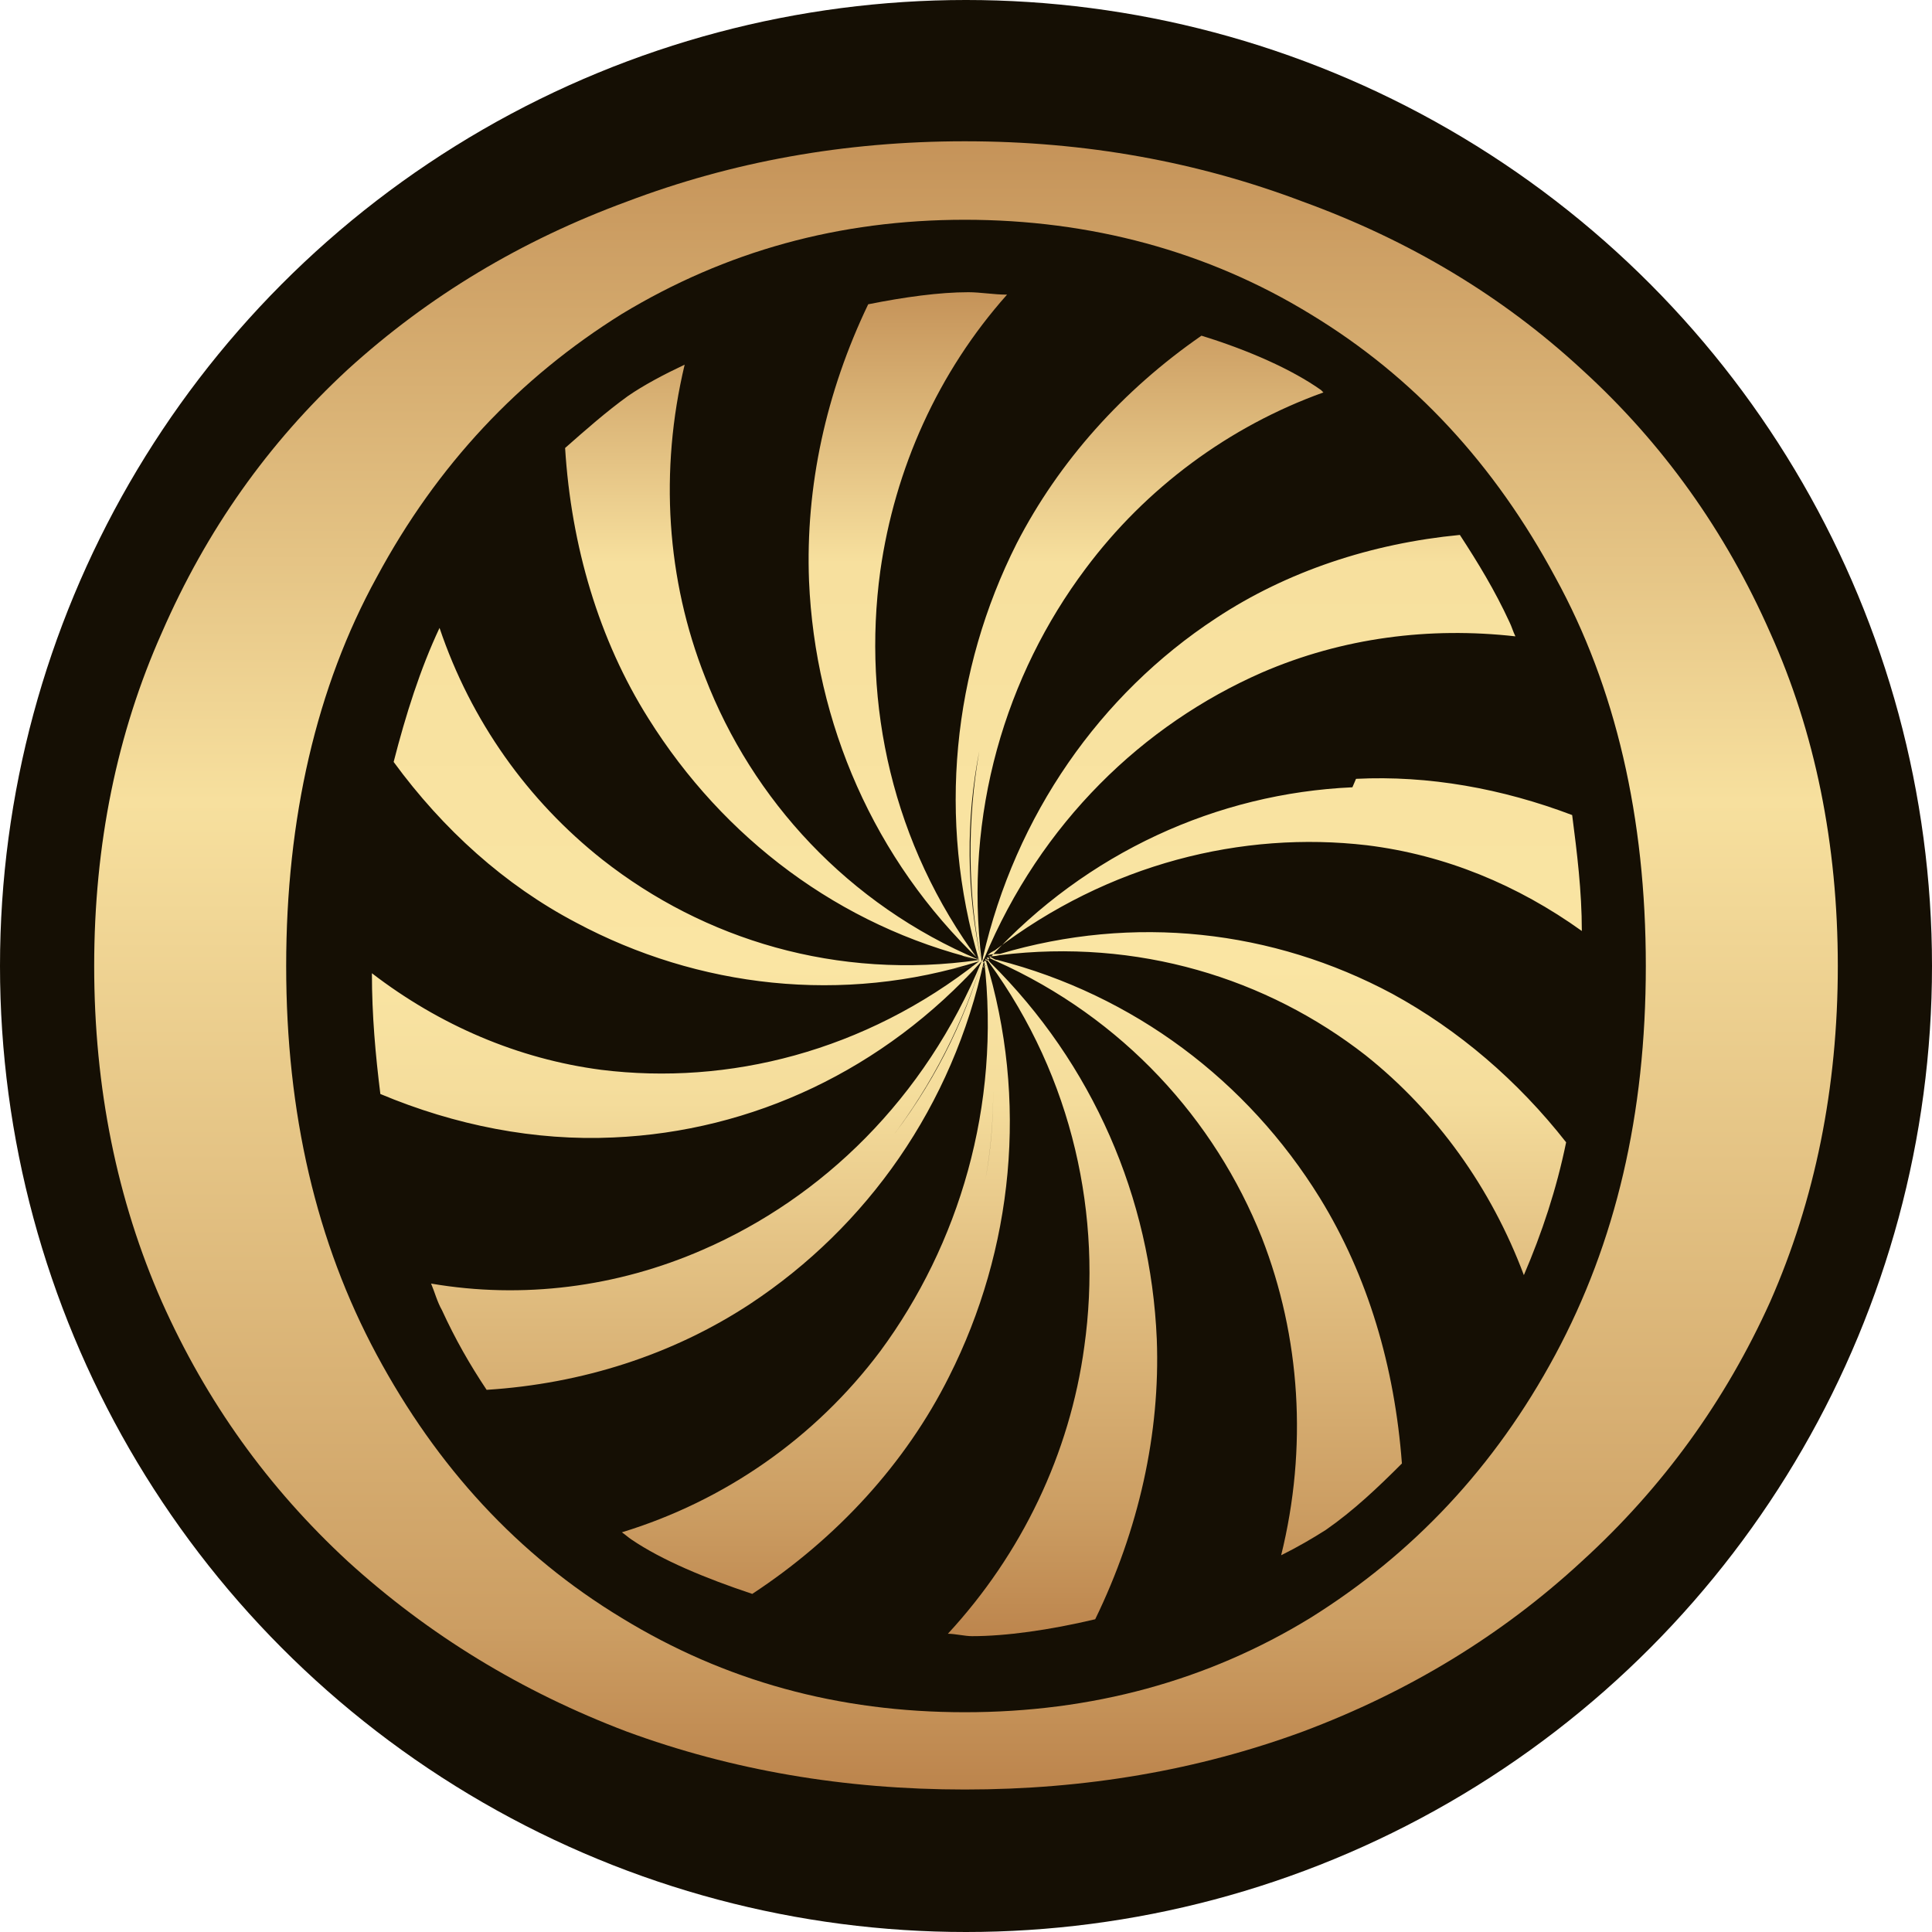 <svg xmlns="http://www.w3.org/2000/svg" viewBox="0 0 160 160" xmlns:v="https://znaki.fm"><defs><linearGradient id="A" x1="80" y1="11.7" x2="80" y2="148.3" gradientUnits="userSpaceOnUse"><stop offset="0" stop-color="#c59359"/><stop offset=".4" stop-color="#f7e09e"/><stop offset=".9" stop-color="#cc9e63"/><stop offset="1" stop-color="#bc844c"/></linearGradient><linearGradient id="B" x1="80.8" y1="24.3" x2="80.8" y2="136" gradientUnits="userSpaceOnUse"><stop offset="0" stop-color="#c59359"/><stop offset=".2" stop-color="#f7e09e"/><stop offset=".5" stop-color="#fae5a3"/><stop offset=".6" stop-color="#f4dc9b"/><stop offset=".7" stop-color="#e5c486"/><stop offset=".9" stop-color="#cc9e63"/><stop offset="1" stop-color="#bc844c"/></linearGradient></defs><circle cx="80" cy="80" r="80" fill="#150f04"/><path d="M146.6 52.4c-3.7-8.4-8.9-15.7-15.6-21.8-6.6-6.1-14.3-10.7-23.1-13.9-8.7-3.3-18-5-28-5s-19.3 1.7-28 5c-8.7 3.2-16.4 7.8-23.1 13.9-6.6 6.1-11.7 13.3-15.4 21.8C9.7 60.7 7.8 69.9 7.8 80s1.9 19.4 5.6 27.8c3.7 8.3 8.8 15.4 15.4 21.5 6.7 6.1 14.4 10.8 23.1 14.1 8.7 3.2 18 4.8 28 4.8s19.3-1.6 28-4.8c8.8-3.3 16.5-8 23.1-14.1 6.7-6.1 11.9-13.3 15.6-21.5 3.7-8.4 5.6-17.7 5.6-27.8s-1.9-19.4-5.6-27.6zm-17.8 59.8c-5 9.3-11.8 16.5-20.3 21.8-8.5 5.2-18.1 7.8-28.6 7.8S60 139.2 51.5 134c-8.6-5.2-15.3-12.5-20.3-21.8s-7.5-20-7.5-32.2 2.5-23.1 7.5-32.2c5-9.3 11.8-16.5 20.3-21.8 8.6-5.2 18-7.8 28.4-7.8s20.1 2.6 28.6 7.8c8.6 5.2 15.3 12.5 20.3 21.8 5 9.1 7.5 19.9 7.5 32.2s-2.5 22.9-7.5 32.2z" fill="url(#A)"/><path d="M112 65.2c-11.2.5-22 5.4-30 14.1-.2.2-.4.3-.6.4 0-.1 0-.2.1-.3 4.7-11.3 13.2-19.4 23-23.7 6.7-2.9 13.9-3.8 21-3-.2-.4-.3-.8-.5-1.2-1.2-2.6-2.6-4.9-4.1-7.2-7.3.7-14.3 3-20.2 6.9-9.6 6.3-16.6 16.3-19.3 28.1 0 0 0 .2-.1.3h0c-1.5-12.2 2-23.7 8.6-32.5 5-6.7 11.9-11.8 19.7-14.6l-.2-.2c-2.4-1.7-6-3.3-9.9-4.5C93 32.3 87.7 38.2 84.2 45c-5.3 10.5-6.6 22.8-3.1 34.6-7.2-9.7-9.7-21.3-8.2-32.3 1.2-8.5 4.8-16.5 10.5-22.9-1.1 0-2.2-.2-3.2-.2-2.4 0-5.3.4-8.3 1-3.5 7.3-5.2 15.1-4.9 22.9.5 11.8 5.4 23.1 14.1 31.4-10.9-4.6-18.8-13.3-22.7-23.4-3.2-8.1-3.8-17.1-1.7-25.9-1.7.8-3.4 1.7-4.7 2.6-1.8 1.3-3.5 2.8-5.2 4.3.5 8.1 2.8 15.9 6.9 22.4 6.2 9.9 15.8 17.2 27.4 20-11.8 1.7-22.8-1.7-31.2-8.3C43.7 66.3 39 59.7 36.4 52c-1.6 3.4-2.8 7.2-3.8 11.1 4.1 5.6 9.2 10.2 15.1 13.3 10.1 5.4 22.1 6.8 33.4 3.2-9.5 7.5-20.8 10.3-31.3 9-6.9-.9-13.4-3.7-19-8 0 3.5.3 6.8.7 10 6.2 2.6 12.8 3.9 19.3 3.6 11.5-.5 22.4-5.6 30.5-14.6-4.7 11.4-13.2 19.6-23.1 23.9-7.1 3.1-14.9 4.1-22.5 2.8.3.7.5 1.5.9 2.2 1.1 2.4 2.3 4.5 3.7 6.6 7.9-.5 15.4-2.9 21.8-7.1 9.7-6.4 16.8-16.4 19.4-28.5h0c1.4 12.1-2.1 23.6-8.6 32.4-5.4 7.2-12.9 12.4-21.4 15 .3.2.5.4.8.6 2.5 1.7 6.1 3.2 10 4.5 7-4.6 12.7-10.8 16.3-18 5.3-10.5 6.6-22.9 3-34.6h0c.1 0 .2.2.3.3 7 9.6 9.4 21.1 7.9 31.8-1.2 8.9-5.2 17.2-11.3 23.8.6 0 1.4.2 2 .2 2.8 0 6.4-.5 10.2-1.4 3.6-7.4 5.4-15.4 5.1-23.2-.5-11.7-5.3-22.8-13.8-31.2-.1-.1-.2-.3-.3-.4.3 0 .5.2.8.3 10.5 4.7 18.1 13.1 22 22.9 3.2 8.2 3.8 17.4 1.6 26.3 1.4-.7 2.6-1.4 3.7-2.1 2.3-1.6 4.3-3.5 6.3-5.5-.6-8-2.8-15.5-6.8-22-6-9.7-15.4-16.8-26.7-19.7-.3 0-.5-.3-.8-.3.3 0 .6 0 1-.1 11.4-1.4 22.1 1.9 30.3 8.3 5.9 4.7 10.4 11 13.1 18.2 1.5-3.5 2.7-7.1 3.5-11-4-5.1-8.9-9.3-14.4-12.3-9.9-5.3-21.4-6.6-32.5-3.3-.3 0-.6 0-1 .1.2-.2.4-.3.6-.4 9.4-7.2 20.5-9.9 30.8-8.7 6.5.8 12.5 3.3 17.8 7.1 0-3.3-.4-6.5-.8-9.6-5.8-2.2-11.9-3.3-17.9-3h0zm-36.3 6.4c1.6 2.9 3.4 5.6 5.7 8.2h0c-2.2-2.5-4-5.3-5.6-8.1zm5.6 8.2h0 0zm0-.1h0 0zm0 .1h0 0zm0 0h0 0zm0 .1h0 0zm0 0h0 0zm0-.1h0 0zm0 0h0 0 0zm-5.2-2.3c1.7.8 3.3 1.6 5.1 2.2h0c-1.8-.6-3.4-1.5-5.1-2.3h0zm-.5 3.1c1.8-.2 3.7-.3 5.5-.7-1.9.4-3.7.5-5.5.7zm-.8 4.3c2.3-1.5 4.4-3.1 6.4-5-2 1.9-4.3 3.6-6.5 5h0zM73 95.3c3.6-4.5 6.4-9.6 8.2-15.3h0c-1.8 5.9-4.7 11-8.3 15.4h0zm8.3-15.5h0 0zm0 0c-1.3-6-1.3-12-.2-17.6-1 5.7-1 11.7.2 17.6h0zm0 0h0zm.3 17.9c.9-4.8.8-9.8.1-14.8.7 5.1.8 10.1-.1 14.8zm-.2-18h0zm0 .1h0zm0 .1h0 0zm0 0h0 0 0zm0 0h0zm0-.1h0 0zm-.1 0h0zm0 .1h0 0zm.2.2l-.1-.1h0v.1zm.2-.1c-.1 0-.2 0-.3-.1h0s.2.1.3.1h0zm.1-.2h-.4.4zm-.4 0h0l.2-.2s-.1 0-.2.2h0z" fill="url(#B)"/></svg>